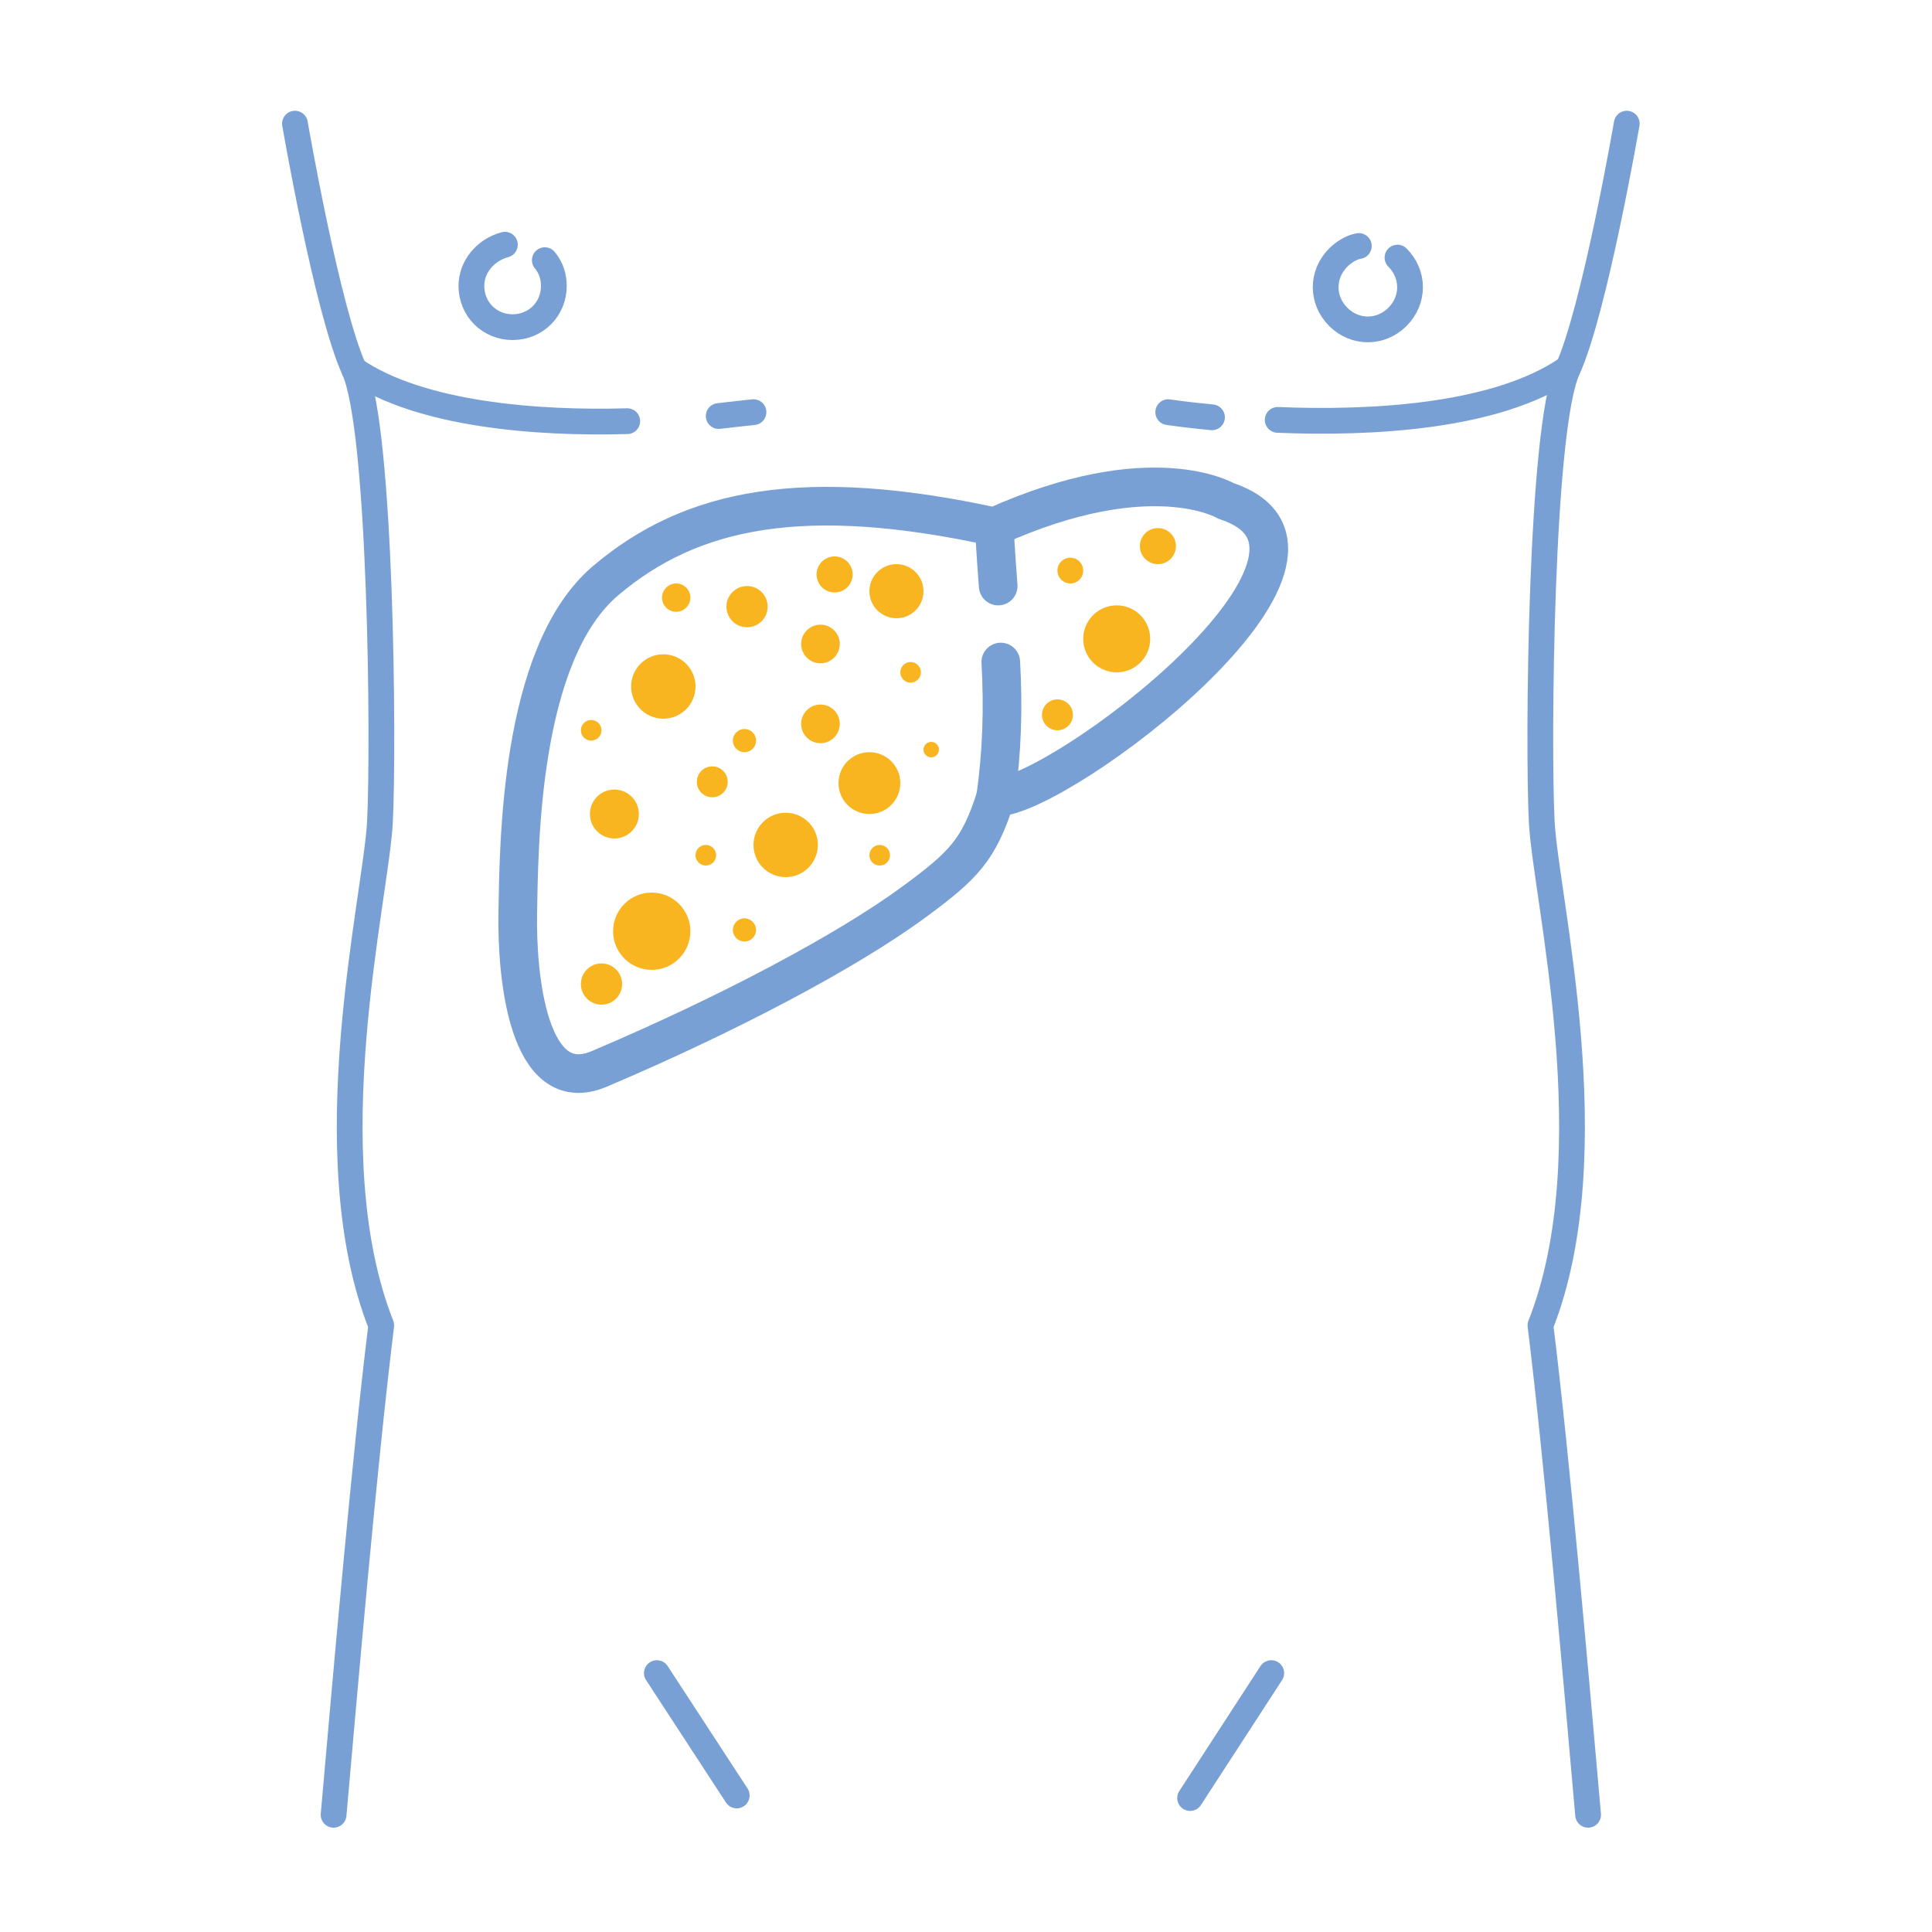 <?xml version="1.0" encoding="utf-8"?>
<!-- Generator: Adobe Illustrator 24.1.2, SVG Export Plug-In . SVG Version: 6.00 Build 0)  -->
<svg version="1.1" id="Layer_1" xmlns="http://www.w3.org/2000/svg" xmlns:xlink="http://www.w3.org/1999/xlink" x="0px" y="0px"
	 viewBox="0 0 150 150" style="enable-background:new 0 0 150 150;" xml:space="preserve">
<style type="text/css">
	.st0{fill:none;stroke:#79A0D5;stroke-width:2;stroke-linecap:round;stroke-linejoin:round;}
	.st1{fill:none;stroke:#79A0D5;stroke-width:3;stroke-linecap:round;stroke-linejoin:round;}
	.st2{fill:#F9B520;}
</style>
<path class="st0" d="M126.3,9.6c0,0-2.5,14.5-4.6,19.1s-2.3,29.2-2,35.1s5.2,25.7-0.1,39.1c1.3,10.5,2.8,27.8,3.7,38"/>
<path class="st0" d="M22.9,9.6c0,0,2.5,14.5,4.6,19.1s2.3,29.2,2,35.1s-5.2,25.7,0.1,39.1c-1.3,10.5-2.8,27.8-3.7,38"/>
<path class="st0" d="M99.2,32.6c7.2,0.3,17-0.2,22.5-4"/>
<path class="st0" d="M90.7,32c0,0,1.3,0.2,3.4,0.4"/>
<path class="st0" d="M48.7,32.7c-7,0.2-16.1-0.5-21.2-4"/>
<path class="st0" d="M58.5,32c0,0-1,0.1-2.7,0.3"/>
<path class="st0" d="M42.3,20.2c0.5,0.6,0.7,1.3,0.7,2c0,1.8-1.4,3.2-3.2,3.2s-3.2-1.4-3.2-3.2c0-1.5,1.1-2.8,2.6-3.2"/>
<path class="st0" d="M108.5,20c1.3,1.3,1.3,3.3,0,4.6c-1.3,1.3-3.3,1.3-4.6,0s-1.3-3.3,0-4.6c0.4-0.4,1-0.8,1.6-0.9"/>
<line class="st0" x1="51" y1="129.9" x2="57.2" y2="139.4"/>
<line class="st0" x1="98.7" y1="129.9" x2="92.4" y2="139.6"/>
<path class="st1" d="M95.2,38.9c0,0-5.8-3.5-18,2c-14.7-3.2-23.5-1.5-30.2,4.2s-6.7,20.7-6.8,25.7S41,85.3,46.5,83
	c9.9-4.2,19.2-9.1,24.5-13c3.8-2.8,5-4,6.3-8.1C82.3,61.9,107.4,42.9,95.2,38.9z"/>
<path class="st1" d="M77.7,51.4c0.2,3.5,0.1,7-0.4,10.5"/>
<path class="st1" d="M77.2,41c0,0,0.1,1.9,0.3,4.5"/>
<circle class="st2" cx="51.5" cy="53.3" r="2.5"/>
<circle class="st2" cx="47.7" cy="63.2" r="1.9"/>
<circle class="st2" cx="61" cy="65.6" r="2.5"/>
<circle class="st2" cx="50.6" cy="72.3" r="3"/>
<circle class="st2" cx="63.7" cy="50" r="1.5"/>
<circle class="st2" cx="57.8" cy="57.5" r="0.9"/>
<circle class="st2" cx="58" cy="47.1" r="1.6"/>
<circle class="st2" cx="67.5" cy="60.8" r="2.4"/>
<circle class="st2" cx="70.7" cy="52.2" r="0.8"/>
<circle class="st2" cx="69.6" cy="45.9" r="2.1"/>
<circle class="st2" cx="86.7" cy="49.6" r="2.6"/>
<circle class="st2" cx="89.9" cy="42.4" r="1.4"/>
<circle class="st2" cx="83.1" cy="44.3" r="1"/>
<circle class="st2" cx="82.1" cy="55.5" r="1.2"/>
<circle class="st2" cx="57.8" cy="72.2" r="0.9"/>
<circle class="st2" cx="54.8" cy="66.4" r="0.8"/>
<circle class="st2" cx="55.3" cy="60.7" r="1.2"/>
<circle class="st2" cx="68.3" cy="66.4" r="0.8"/>
<circle class="st2" cx="72.3" cy="58.2" r="0.6"/>
<circle class="st2" cx="63.7" cy="56.2" r="1.5"/>
<circle class="st2" cx="45.9" cy="56.7" r="0.8"/>
<circle class="st2" cx="52.5" cy="46.4" r="1.1"/>
<circle class="st2" cx="64.8" cy="44.6" r="1.4"/>
<circle class="st2" cx="46.7" cy="76.4" r="1.6"/>
</svg>
